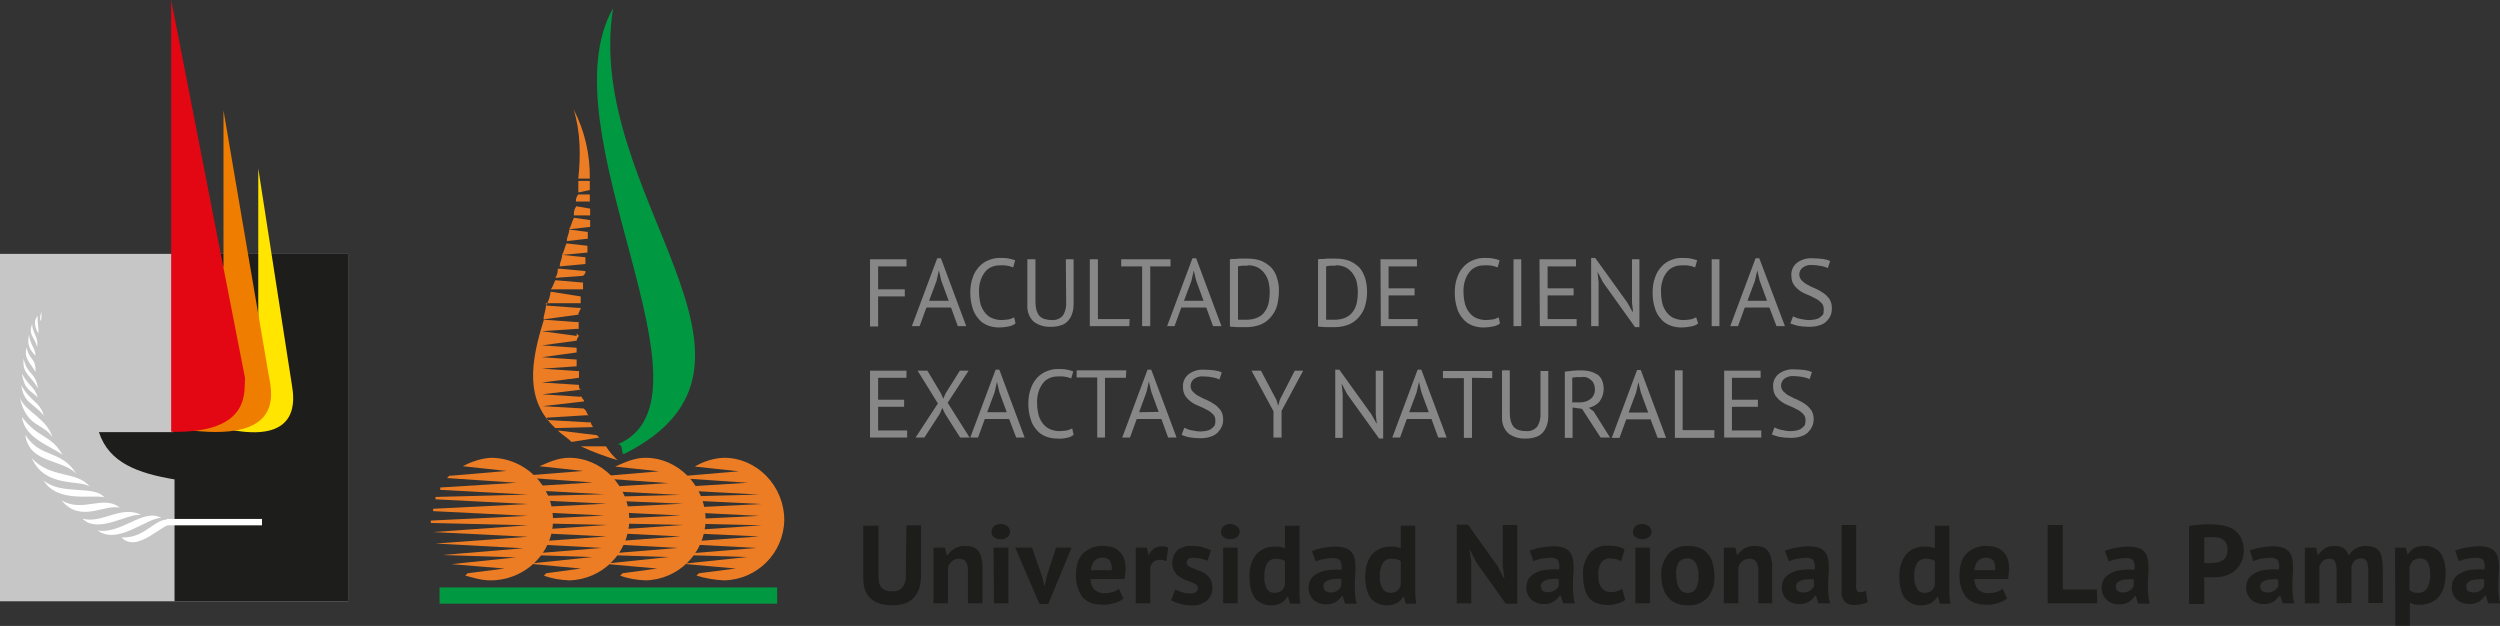<?xml version="1.0" encoding="utf-8"?>
<!-- Generator: Adobe Illustrator 27.1.1, SVG Export Plug-In . SVG Version: 6.00 Build 0)  -->
<svg version="1.1" id="Capa_1" xmlns="http://www.w3.org/2000/svg" xmlns:xlink="http://www.w3.org/1999/xlink" x="0px" y="0px"
	 viewBox="0 0 740.5 185.4" style="enable-background:new 0 0 740.5 185.4;" xml:space="preserve">
<rect x="0" y="0" width="740.5" height="185.4" fill="#333333" stroke="none"/>
<style type="text/css">
	.st0{fill:#C6C6C6;}
	.st1{fill:#1D1D1B;}
	.st2{fill:#FFE500;}
	.st3{fill:#FFFFFF;}
	.st4{fill:#EF7D00;}
	.st5{fill:#E30613;}
	.st6{fill-rule:evenodd;clip-rule:evenodd;fill:#ED7D24;}
	.st7{fill-rule:evenodd;clip-rule:evenodd;fill:#009942;}
	.st8{fill:#009942;}
	.st9{fill:#878787;}
</style>
<rect y="75.2" class="st0" width="103.1" height="102.9"/>
<path class="st1" d="M51.3,75.2h51.8v102.9H51.7v-36.1c-10.7-1.8-19.4-4.8-22.4-14h22L51.3,75.2z"/>
<path class="st2" d="M76.5,49.9v52.9h-7.1v24.7c19.6,3.3,17.7-9.5,17.1-13.2L76.5,49.9z"/>
<polygon class="st3" points="49.4,153.7 49.6,155.6 77.6,155.6 77.6,153.7 "/>
<path class="st4" d="M66.2,32.7v46.2h-9.5v48.6c28.4,3.3,23.6-12.2,22.8-16.9L66.2,32.7z"/>
<path class="st5" d="M50.7,0v127.9c24.3,0.5,21.4-12.6,21.9-15.8L50.7,0z"/>
<path class="st3" d="M36,159.2c4.9,5,12.7-5,15.4-3.9c0.2,0.1-0.1-0.9,0.1-1C46.2,152.1,43.9,159.5,36,159.2z"/>
<path class="st3" d="M28.9,157.1c6,4.5,14.6-3.8,18.9-3.7C42.4,150.4,35.8,158.4,28.9,157.1z"/>
<path class="st3" d="M24.4,153.6c4.6,4.7,13.3-1.6,17.4-1.1C35.9,149.5,30.1,155.3,24.4,153.6z"/>
<path class="st3" d="M18.2,148.2c5.7,6.9,12.7,1,17.3,2.2C30.7,146.4,24.6,152,18.2,148.2z"/>
<path class="st3" d="M12.9,142.3c4.1,6.8,14.6,4.1,18,5C27.8,143.6,18.2,146.8,12.9,142.3z"/>
<path class="st3" d="M9.4,135.7c4.1,9.1,14.6,6.2,17.2,8.5C23,139.4,15.1,141.9,9.4,135.7z"/>
<path class="st3" d="M7.5,128.8c1.1,8.5,10.8,7.1,15.1,11.5C18,133,12,135.9,7.5,128.8z"/>
<path class="st3" d="M6.5,123.5c0.8,6.3,8.3,8.5,12,11.2C15,128.6,11.4,130,6.5,123.5z"/>
<path class="st3" d="M5.9,117.9c2,8.6,6.7,7.4,9.6,11.5C13.7,123.8,7.7,122.1,5.9,117.9z"/>
<path class="st3" d="M6.3,114.1c0.8,5.4,3.3,5,6.7,9C11.7,118.8,9.1,119.1,6.3,114.1z"/>
<path class="st3" d="M6.5,110.7c0.8,5,2.6,4.8,4.7,7.1C10.1,114.3,8.9,114.9,6.5,110.7z"/>
<path class="st3" d="M7,106.2c-0.5,4.5,2,4.8,4.2,8.8C10.7,110.3,8,111.1,7,106.2z"/>
<path class="st3" d="M7.9,102.9c-1,3.3,1.2,4.6,2.6,7.3C10.7,105.9,8.7,106.9,7.9,102.9z"/>
<path class="st3" d="M8.6,99.2c-0.8,3.2,0.6,4.7,1.9,6.2C10.5,103,8.9,102.2,8.6,99.2z"/>
<path class="st3" d="M9.5,96c-1.2,3.3,0.8,3.9,1.5,6.7C11.5,100,9.6,98.6,9.5,96z"/>
<path class="st3" d="M12.3,92.4c-0.4,0.8-0.5,1.8-0.3,2.7C12.5,94.3,12.2,93.2,12.3,92.4z"/>
<path class="st3" d="M11.2,93.6c-1.6,1.6-0.6,3.6,0.1,5.2C11.7,97.1,10.9,96,11.2,93.6z"/>
<path class="st1" d="M268.5,155.6h4.3v15c0,1.3-0.2,2.6-0.6,3.9c-0.4,1-0.9,1.9-1.7,2.7c-0.7,0.7-1.6,1.3-2.6,1.6
	c-1.1,0.3-2.2,0.5-3.4,0.5c-5.9,0-8.8-2.7-8.8-8v-15.6h4.5v14.6c0,0.8,0.1,1.5,0.2,2.3c0.1,0.6,0.4,1.1,0.8,1.5
	c0.4,0.4,0.8,0.7,1.3,0.8c0.6,0.2,1.2,0.3,1.9,0.2c1.1,0.1,2.2-0.3,3-1.2c0.7-1.1,1-2.4,0.9-3.7L268.5,155.6L268.5,155.6z
	 M286.7,178.7v-9.4c0.1-1-0.1-2-0.6-2.9c-0.5-0.6-1.2-1-2-0.9c-0.8,0-1.5,0.2-2.1,0.7c-0.6,0.5-1,1.1-1.2,1.8v10.7h-4.3v-16.5h3.4
	l0.5,2.2h0.3c0.5-0.7,1.2-1.4,2-1.9c1-0.6,2.1-0.8,3.2-0.8c0.7,0,1.5,0.1,2.2,0.3c0.6,0.2,1.2,0.6,1.6,1.1c0.5,0.6,0.8,1.3,1,2.1
	c0.2,1.1,0.4,2.1,0.3,3.2v10.3H286.7z M294.3,162.2h4.4v16.5h-4.3L294.3,162.2L294.3,162.2z M293.7,157.5c0-0.6,0.2-1.2,0.7-1.6
	c0.5-0.5,1.3-0.7,2-0.7c0.7,0,1.4,0.2,2,0.7c0.5,0.4,0.8,1,0.8,1.6c0,0.6-0.3,1.2-0.8,1.6c-0.6,0.4-1.3,0.7-2,0.6
	c-0.7,0.1-1.4-0.2-2-0.6C293.9,158.7,293.6,158.1,293.7,157.5z M308.7,170.9l0.6,2.5h0.2l0.5-2.6l2.8-8.6h4.6l-6.9,16.7h-2.6
	l-7.2-16.7h5L308.7,170.9L308.7,170.9z M332.8,177.3c-0.8,0.6-1.7,1.1-2.7,1.3c-1.2,0.4-2.4,0.6-3.6,0.5c-2.7,0-4.6-0.8-5.9-2.3
	c-1.3-1.9-2-4.1-1.9-6.4c0-2.9,0.7-5.1,2.1-6.5c1.6-1.5,3.7-2.3,5.9-2.2c0.8,0,1.7,0.1,2.5,0.3c0.8,0.2,1.5,0.6,2.1,1.1
	c0.7,0.6,1.2,1.3,1.5,2c0.4,1,0.6,2.1,0.6,3.2c0,0.5,0,1-0.1,1.5c-0.1,0.5-0.1,1.1-0.2,1.7H323c0,1.1,0.4,2.3,1.1,3.1
	c0.9,0.8,2,1.2,3.2,1.1c1.5,0,2.9-0.4,4.1-1.3L332.8,177.3L332.8,177.3z M326.6,165.2c-0.9-0.1-1.9,0.3-2.5,1
	c-0.6,0.8-0.9,1.7-1,2.7h6.2c0.1-1-0.1-1.9-0.5-2.8C328.2,165.4,327.4,165.1,326.6,165.2L326.6,165.2z M345.5,166.2
	c-0.6-0.2-1.2-0.4-1.9-0.4c-0.7,0-1.4,0.2-1.9,0.6c-0.5,0.4-0.8,1-1,1.6v10.7h-4.3v-16.5h3.3l0.5,2.2h0.1c0.3-0.8,0.9-1.4,1.5-1.9
	c0.7-0.4,1.4-0.7,2.2-0.7c0.7,0,1.4,0.1,2,0.4L345.5,166.2L345.5,166.2z M354.8,174.2c0-0.4-0.2-0.8-0.6-1.1
	c-0.4-0.3-0.9-0.5-1.4-0.7c-0.6-0.2-1.2-0.4-1.8-0.7c-0.7-0.2-1.3-0.6-1.8-1c-0.6-0.4-1-0.9-1.4-1.5c-1-2-0.7-4.5,0.9-6.2
	c1.2-0.9,2.7-1.4,4.2-1.3c1.1,0,2.3,0.1,3.4,0.4c0.8,0.2,1.6,0.5,2.4,0.9l-1,3.1c-0.5-0.2-1.1-0.4-1.9-0.6c-0.8-0.2-1.6-0.3-2.4-0.3
	c-1.3,0-1.9,0.5-1.9,1.5c0,0.4,0.2,0.8,0.6,1c0.4,0.3,0.9,0.5,1.4,0.7l1.8,0.7c0.6,0.2,1.3,0.5,1.8,0.9c0.6,0.4,1,0.9,1.4,1.5
	c0.4,0.7,0.6,1.6,0.6,2.4c0.1,1.5-0.5,3-1.6,4c-1.4,1.1-3.1,1.6-4.8,1.4c-1.1,0-2.2-0.1-3.3-0.5c-0.9-0.2-1.7-0.6-2.5-1l1.2-3.2
	c0.6,0.3,1.3,0.6,2,0.8c0.8,0.3,1.7,0.4,2.6,0.4c0.5,0,1.1-0.1,1.5-0.4C354.6,175.2,354.8,174.7,354.8,174.2L354.8,174.2z
	 M362.3,162.2h4.3v16.5h-4.3V162.2L362.3,162.2z M361.7,157.5c0-0.6,0.2-1.2,0.7-1.6c0.5-0.5,1.3-0.7,2-0.7c0.7,0,1.4,0.2,2,0.7
	c0.5,0.4,0.8,1,0.8,1.6c0,0.6-0.3,1.2-0.8,1.6c-0.6,0.4-1.3,0.7-2,0.6c-0.7,0.1-1.4-0.2-2-0.6C361.9,158.7,361.6,158.1,361.7,157.5z
	 M384.9,172.9c0,0.9,0,1.9,0,2.8c0,1,0.1,2.1,0.3,3.1h-3.1l-0.6-2.1h-0.1c-0.5,0.8-1.1,1.4-1.9,1.9c-0.9,0.5-1.9,0.7-2.9,0.7
	c-1.8,0.1-3.6-0.7-4.8-2c-1.1-1.4-1.7-3.5-1.7-6.4c-0.1-2.4,0.5-4.7,1.9-6.6c1.4-1.6,3.5-2.5,5.6-2.4c0.6,0,1.1,0,1.7,0.1
	c0.5,0.1,0.9,0.2,1.3,0.4v-6.7h4.3L384.9,172.9L384.9,172.9z M377.6,175.6c0.7,0,1.4-0.2,2-0.6c0.5-0.5,0.9-1.1,1-1.8v-7
	c-0.3-0.2-0.6-0.4-1-0.5c-0.5-0.1-1-0.2-1.5-0.2c-1.1-0.1-2.1,0.4-2.7,1.2c-0.7,1.3-1,2.7-0.9,4.2c-0.1,1.2,0.2,2.4,0.7,3.4
	C375.7,175.2,376.6,175.7,377.6,175.6L377.6,175.6z M388.6,163.2c1-0.4,2.1-0.7,3.1-0.9c1.3-0.2,2.5-0.4,3.8-0.4
	c1,0,1.9,0.1,2.9,0.4c1.4,0.4,2.5,1.6,2.8,3c0.2,0.8,0.3,1.6,0.3,2.4c0,1,0,1.9-0.1,2.9c-0.1,1-0.1,1.9-0.1,2.9c0,0.9,0,1.9,0.1,2.8
	c0.1,0.9,0.2,1.7,0.5,2.5h-3.5l-0.7-2.3h-0.2c-0.5,0.7-1.1,1.3-1.8,1.8c-0.9,0.5-2,0.8-3,0.7c-0.7,0-1.4-0.1-2.1-0.4
	c-1.2-0.4-2.1-1.3-2.6-2.5c-0.3-0.6-0.4-1.3-0.4-2c0-0.9,0.2-1.8,0.7-2.6c0.5-0.7,1.2-1.3,2-1.7c0.9-0.5,2-0.8,3-0.9
	c1.3-0.2,2.7-0.2,4-0.1c0.2-0.9,0.1-1.8-0.3-2.7c-0.3-0.5-1.1-0.8-2.2-0.8c-0.9,0-1.8,0.1-2.7,0.3c-0.8,0.1-1.6,0.4-2.4,0.7
	L388.6,163.2L388.6,163.2z M394.1,175.5c0.7,0,1.5-0.2,2.1-0.6c0.5-0.3,0.8-0.8,1.1-1.3v-2.1c-0.7-0.1-1.3-0.1-2,0
	c-0.6,0-1.1,0.1-1.7,0.3c-0.4,0.1-0.8,0.4-1.2,0.7c-0.3,0.3-0.4,0.7-0.4,1.1c0,0.5,0.2,1.1,0.5,1.4
	C393,175.3,393.5,175.5,394.1,175.5L394.1,175.5z M419.2,172.9c0,0.9,0,1.9,0,2.8c0,1,0.1,2.1,0.3,3.1h-3.1l-0.6-2.1h-0.1
	c-0.5,0.8-1.1,1.4-1.9,1.9c-0.9,0.5-1.9,0.7-2.9,0.7c-1.8,0.1-3.6-0.7-4.8-2c-1.1-1.4-1.7-3.5-1.7-6.4c-0.1-2.4,0.5-4.7,1.9-6.6
	c1.4-1.6,3.5-2.5,5.6-2.4c0.6,0,1.1,0,1.7,0.1c0.5,0.1,0.9,0.2,1.3,0.4v-6.7h4.3L419.2,172.9L419.2,172.9z M411.9,175.6
	c0.7,0,1.4-0.2,2-0.6c0.5-0.5,0.9-1.1,1-1.8v-7c-0.3-0.2-0.6-0.4-1-0.5c-0.5-0.1-1-0.2-1.5-0.2c-1.1-0.1-2.1,0.3-2.8,1.2
	c-0.7,1.3-1,2.7-0.9,4.2c-0.1,1.2,0.2,2.4,0.8,3.4C410,175.1,410.9,175.6,411.9,175.6L411.9,175.6z M437.3,166.6l-1.8-3.6h-0.2
	l0.5,3.6v12.1h-4.3v-23.3h3.3l8.8,12.3l1.8,3.5h0.2l-0.5-3.5v-12.2h4.3v23.3H446L437.3,166.6z M453.1,163.1c1-0.4,2.1-0.7,3.2-0.9
	c1.3-0.2,2.5-0.4,3.8-0.4c1,0,1.9,0.1,2.9,0.4c1.4,0.4,2.5,1.6,2.8,3c0.2,0.8,0.3,1.6,0.3,2.4c0,1,0,1.9-0.1,2.9s-0.1,1.9-0.1,2.9
	c0,1,0,1.9,0.1,2.8c0.1,0.9,0.2,1.7,0.5,2.5h-3.5l-0.7-2.3H462c-0.5,0.7-1.1,1.3-1.8,1.8c-0.9,0.5-2,0.8-3,0.7
	c-0.7,0-1.4-0.1-2.1-0.4c-1.2-0.4-2.1-1.3-2.6-2.5c-0.3-0.6-0.4-1.3-0.4-2c0-0.9,0.2-1.8,0.7-2.6c0.5-0.7,1.2-1.3,2-1.7
	c0.9-0.5,2-0.8,3-0.9c1.3-0.2,2.7-0.2,4-0.1c0.2-0.9,0.1-1.8-0.3-2.7c-0.3-0.5-1.1-0.8-2.2-0.8c-0.9,0-1.8,0.1-2.7,0.3
	c-0.8,0.1-1.6,0.4-2.4,0.7L453.1,163.1L453.1,163.1z M458.5,175.4c0.7,0,1.5-0.2,2.1-0.6c0.5-0.3,0.8-0.8,1.1-1.2v-2.1
	c-0.7-0.1-1.3-0.1-2,0c-0.6,0-1.1,0.1-1.7,0.3c-0.4,0.1-0.8,0.4-1.2,0.7c-0.3,0.3-0.4,0.7-0.4,1.1c0,0.5,0.2,1.1,0.5,1.4
	C457.4,175.3,458,175.5,458.5,175.4L458.5,175.4z M481.4,177.7c-0.7,0.5-1.5,0.9-2.4,1.1c-0.9,0.3-1.9,0.4-2.9,0.4
	c-1.2,0-2.3-0.2-3.4-0.6c-0.9-0.4-1.7-1-2.2-1.8c-0.6-0.8-1-1.8-1.2-2.8c-0.3-1.2-0.4-2.4-0.4-3.6c-0.2-2.3,0.5-4.6,1.9-6.5
	c1.4-1.6,3.4-2.4,5.5-2.3c1,0,2,0.1,2.9,0.3c0.7,0.2,1.4,0.4,2,0.8l-1,3.5c-0.5-0.2-1-0.4-1.5-0.6c-0.6-0.1-1.1-0.2-1.7-0.2
	c-1-0.1-2.1,0.4-2.7,1.2c-0.7,1.1-1,2.4-0.9,3.8c0,0.7,0.1,1.3,0.2,2c0.1,0.6,0.4,1.1,0.7,1.6c0.3,0.4,0.7,0.8,1.2,1
	c0.5,0.3,1.1,0.4,1.7,0.4c0.6,0,1.3-0.1,1.9-0.3c0.5-0.2,0.9-0.4,1.4-0.7L481.4,177.7L481.4,177.7z M484.4,162.2h4.3v16.5h-4.3
	V162.2L484.4,162.2z M483.7,157.5c0-0.6,0.2-1.2,0.7-1.6c0.5-0.5,1.3-0.7,2-0.7c0.7,0,1.4,0.2,2,0.7c0.5,0.4,0.8,1,0.8,1.6
	c0,0.6-0.3,1.2-0.8,1.6c-0.6,0.4-1.3,0.7-2,0.6c-0.7,0.1-1.4-0.2-2-0.6C483.9,158.7,483.6,158.1,483.7,157.5z M492.1,170.5
	c-0.2-2.3,0.6-4.6,2.1-6.5c1.5-1.6,3.6-2.4,5.8-2.3c1.2,0,2.4,0.2,3.5,0.6c0.9,0.4,1.8,1,2.4,1.8c0.7,0.8,1.2,1.8,1.4,2.8
	c0.3,1.2,0.5,2.4,0.5,3.6c0.2,2.3-0.5,4.6-2,6.5c-1.5,1.6-3.6,2.4-5.8,2.3c-1.2,0-2.4-0.2-3.5-0.6c-0.9-0.4-1.8-1-2.4-1.8
	c-0.7-0.8-1.2-1.7-1.5-2.8C492.2,172.9,492.1,171.7,492.1,170.5L492.1,170.5z M496.5,170.5c0,0.7,0.1,1.3,0.2,2
	c0.1,0.6,0.3,1.1,0.6,1.6c0.2,0.4,0.6,0.8,1,1.1c0.5,0.3,1,0.4,1.5,0.4c1,0.1,2-0.4,2.5-1.2c0.6-1.2,0.9-2.5,0.8-3.9
	c0.1-1.3-0.2-2.5-0.8-3.7c-0.5-0.9-1.5-1.5-2.6-1.4c-1,0-1.9,0.4-2.5,1.2C496.6,167.7,496.3,169.1,496.5,170.5L496.5,170.5z
	 M520.8,178.7v-9.4c0.1-1-0.1-2-0.6-2.9c-0.5-0.6-1.2-1-2-0.9c-0.8,0-1.5,0.2-2.1,0.7c-0.6,0.5-1,1.1-1.2,1.8v10.7h-4.3v-16.5h3.4
	l0.5,2.2h0.1c0.5-0.7,1.2-1.4,2-1.9c1-0.6,2.1-0.8,3.2-0.8c0.7,0,1.5,0.1,2.2,0.3c0.6,0.2,1.2,0.6,1.6,1.1c0.5,0.6,0.8,1.3,1,2.1
	c0.2,1.1,0.4,2.1,0.3,3.2v10.3H520.8z M528.7,163.1c1-0.4,2.1-0.7,3.2-0.9c1.3-0.2,2.5-0.4,3.8-0.4c1,0,1.9,0.1,2.9,0.4
	c1.4,0.4,2.5,1.6,2.8,3c0.2,0.8,0.3,1.6,0.3,2.4c0,1,0,1.9-0.1,2.9c-0.1,1-0.1,1.9-0.1,2.9c0,0.9,0,1.9,0.1,2.8
	c0.1,0.9,0.2,1.7,0.5,2.5h-3.5l-0.7-2.3h-0.2c-0.5,0.7-1.1,1.3-1.8,1.8c-0.9,0.5-2,0.8-3,0.7c-0.7,0-1.4-0.1-2.1-0.4
	c-1.2-0.4-2.1-1.3-2.6-2.5c-0.3-0.6-0.4-1.3-0.4-2c0-0.9,0.2-1.8,0.7-2.6c0.5-0.7,1.2-1.3,2-1.7c0.9-0.5,2-0.8,3-0.9
	c1.3-0.2,2.7-0.2,4-0.1c0.2-0.9,0.1-1.8-0.3-2.7c-0.3-0.5-1.1-0.8-2.2-0.8c-0.9,0-1.8,0.1-2.7,0.3c-0.8,0.1-1.6,0.4-2.4,0.7
	L528.7,163.1L528.7,163.1z M534.1,175.5c0.7,0,1.5-0.2,2.1-0.6c0.5-0.3,0.8-0.8,1.1-1.2v-2.1c-0.7-0.1-1.3-0.1-2,0
	c-0.6,0-1.1,0.1-1.7,0.3c-0.4,0.1-0.8,0.4-1.2,0.7c-0.3,0.3-0.4,0.7-0.4,1.1c0,0.5,0.2,1.1,0.5,1.4
	C533,175.3,533.6,175.5,534.1,175.5L534.1,175.5z M549.7,173.2c0,0.6,0.1,1.2,0.3,1.7c0.2,0.4,0.6,0.6,1,0.5c0.3,0,0.5,0,0.8-0.1
	c0.3-0.1,0.6-0.2,0.9-0.3l0.5,3.4c-0.5,0.2-1.1,0.4-1.6,0.5c-0.7,0.2-1.5,0.3-2.2,0.3c-1,0.1-2.1-0.2-2.9-0.9
	c-0.7-0.8-1.1-1.8-1-2.9v-19.9h4.3V173.2L549.7,173.2z M577.4,172.9c0,0.9,0,1.9,0,2.8c0,1,0.1,2.1,0.3,3.1h-3.1l-0.6-2.1h-0.1
	c-0.5,0.8-1.1,1.4-1.9,1.9c-0.9,0.5-1.9,0.7-2.9,0.7c-1.8,0.1-3.6-0.7-4.8-2c-1.1-1.4-1.7-3.5-1.7-6.4c-0.1-2.4,0.5-4.7,1.9-6.6
	c1.4-1.6,3.5-2.5,5.6-2.4c0.6,0,1.1,0,1.7,0.1c0.5,0.1,0.9,0.2,1.3,0.4v-6.7h4.3L577.4,172.9L577.4,172.9z M570.1,175.6
	c0.7,0,1.4-0.2,2-0.6c0.5-0.5,0.9-1.1,1-1.8v-7c-0.3-0.2-0.6-0.4-1-0.5c-0.5-0.1-1-0.2-1.5-0.2c-1.1-0.1-2.1,0.4-2.7,1.2
	c-0.7,1.3-1,2.7-0.9,4.2c-0.1,1.2,0.2,2.4,0.8,3.4C568.2,175.2,569.2,175.7,570.1,175.6L570.1,175.6z M594.5,177.3
	c-0.8,0.6-1.7,1.1-2.7,1.3c-1.2,0.4-2.4,0.6-3.6,0.5c-2.7,0-4.6-0.8-5.9-2.3c-1.3-1.9-2-4.1-1.9-6.4c0-2.9,0.7-5.1,2.1-6.5
	c1.6-1.5,3.7-2.3,5.9-2.2c0.8,0,1.7,0.1,2.5,0.3c0.8,0.2,1.5,0.6,2.1,1.1c0.7,0.6,1.2,1.3,1.5,2c0.4,1,0.6,2.1,0.6,3.2
	c0,0.5,0,1-0.1,1.5c-0.1,0.5-0.1,1.1-0.2,1.7h-10c0,1.1,0.4,2.3,1.1,3.1c0.9,0.8,2,1.2,3.2,1.1c1.5,0,2.9-0.4,4.1-1.3L594.5,177.3
	L594.5,177.3z M588.3,165.2c-0.9-0.1-1.9,0.3-2.5,1c-0.6,0.8-0.9,1.7-1,2.7h6.2c0.1-1-0.1-1.9-0.5-2.8
	C589.9,165.5,589.1,165.1,588.3,165.2L588.3,165.2z M621.2,178.7h-14.7v-23.2h4.5v19.1h10.1L621.2,178.7L621.2,178.7z M623.4,163.2
	c1-0.4,2.1-0.7,3.2-0.9c1.3-0.2,2.5-0.4,3.8-0.4c1,0,1.9,0.1,2.9,0.4c1.4,0.4,2.5,1.6,2.8,3c0.2,0.8,0.3,1.6,0.3,2.4
	c0,1,0,2-0.1,2.9s-0.1,1.9-0.1,2.9c0,0.9,0,1.9,0.1,2.8c0.1,0.9,0.2,1.7,0.5,2.5h-3.5l-0.7-2.3h-0.2c-0.5,0.7-1.1,1.3-1.8,1.8
	c-0.9,0.5-2,0.8-3,0.7c-0.7,0-1.4-0.1-2.1-0.4c-1.2-0.4-2.1-1.3-2.6-2.5c-0.3-0.6-0.4-1.3-0.4-2c0-0.9,0.2-1.8,0.7-2.6
	c0.5-0.7,1.2-1.3,2-1.7c0.9-0.5,2-0.8,3-0.9c1.3-0.2,2.7-0.2,4-0.1c0.2-0.9,0.1-1.8-0.3-2.7c-0.3-0.5-1.1-0.8-2.2-0.8
	c-0.9,0-1.8,0.1-2.7,0.3c-0.8,0.1-1.6,0.4-2.4,0.7L623.4,163.2L623.4,163.2z M628.8,175.5c0.7,0,1.4-0.2,2.1-0.6
	c0.5-0.3,0.8-0.8,1.1-1.2v-2.1c-0.7-0.1-1.3-0.1-2,0c-0.6,0-1.1,0.1-1.7,0.3c-0.4,0.1-0.8,0.4-1.2,0.7c-0.3,0.3-0.4,0.7-0.4,1.1
	c0,0.5,0.2,1.1,0.6,1.4C627.7,175.3,628.2,175.5,628.8,175.5L628.8,175.5z M648.4,155.8c0.9-0.2,1.9-0.3,3.1-0.4s2.2-0.1,3.3-0.1
	c1.2,0,2.3,0.1,3.5,0.3c1.1,0.2,2.2,0.6,3.1,1.1c0.9,0.6,1.7,1.4,2.3,2.4c0.6,1.2,0.9,2.6,0.9,3.9c0,1.3-0.2,2.5-0.8,3.7
	c-0.5,1-1.2,1.8-2,2.5c-0.9,0.6-1.8,1.1-2.9,1.4c-1.1,0.3-2.2,0.4-3.3,0.4H655h-0.8h-0.8l-0.5-0.1v8h-4.5L648.4,155.8L648.4,155.8z
	 M655.2,159.1c-0.4,0-0.9,0-1.3,0c-0.3,0-0.7,0.1-1,0.1v7.5l0.4,0.1l0.6,0h0.6h0.4c0.6,0,1.2-0.1,1.8-0.2c0.6-0.1,1.1-0.3,1.6-0.6
	c0.5-0.3,0.9-0.7,1.1-1.2c0.3-0.7,0.4-1.4,0.4-2.1c0-0.6-0.1-1.2-0.4-1.8c-0.2-0.5-0.6-0.8-1-1.1c-0.4-0.3-0.9-0.5-1.5-0.6
	C656.3,159.1,655.7,159.1,655.2,159.1L655.2,159.1z M666.2,163.1c1-0.4,2.1-0.7,3.2-0.9c1.3-0.2,2.5-0.4,3.8-0.4
	c1,0,1.9,0.1,2.9,0.4c1.4,0.4,2.5,1.6,2.8,3c0.2,0.8,0.3,1.6,0.3,2.4c0,1,0,2-0.1,2.9s-0.1,1.9-0.1,2.9c0,0.9,0,1.9,0.1,2.8
	c0.1,0.9,0.2,1.7,0.5,2.5h-3.5l-0.7-2.3h-0.2c-0.5,0.7-1.1,1.3-1.8,1.8c-0.9,0.5-2,0.8-3,0.7c-0.7,0-1.4-0.1-2.1-0.4
	c-1.2-0.4-2.1-1.3-2.6-2.5c-0.3-0.6-0.4-1.3-0.4-2c0-0.9,0.2-1.8,0.7-2.6c0.5-0.7,1.2-1.3,2-1.7c1-0.5,2-0.8,3-0.9
	c1.3-0.2,2.7-0.2,4-0.1c0.2-0.9,0.1-1.8-0.3-2.7c-0.3-0.5-1.1-0.8-2.2-0.8c-0.9,0-1.8,0.1-2.7,0.3c-0.8,0.1-1.6,0.4-2.4,0.7l-1-3.2
	L666.2,163.1z M671.7,175.5c0.7,0,1.4-0.2,2-0.6c0.5-0.3,0.8-0.8,1.1-1.2v-2.1c-0.7-0.1-1.3-0.1-2,0c-0.6,0-1.1,0.1-1.7,0.3
	c-0.4,0.1-0.8,0.4-1.2,0.7c-0.3,0.3-0.4,0.7-0.4,1.1c0,0.5,0.2,1.1,0.5,1.4C670.5,175.3,671.1,175.5,671.7,175.5L671.7,175.5z
	 M692.1,178.7v-9c0.1-1.1-0.1-2.2-0.4-3.2c-0.3-0.7-1-1.1-1.8-1c-0.7,0-1.3,0.2-1.8,0.6c-0.5,0.4-0.8,1-1.1,1.6v11h-4.3v-16.5h3.3
	l0.5,2.2h0.1c0.5-0.7,1.2-1.4,1.9-1.9c0.9-0.6,1.9-0.8,3-0.8c0.9,0,1.8,0.2,2.6,0.6c0.7,0.5,1.3,1.3,1.6,2.2c0.5-0.8,1.2-1.5,2-2
	c0.9-0.5,1.9-0.8,2.9-0.8c0.8,0,1.6,0.1,2.4,0.3c0.6,0.2,1.2,0.6,1.6,1.1c0.5,0.6,0.8,1.4,0.9,2.2c0.2,1.1,0.3,2.3,0.3,3.4v9.9h-4.3
	v-9.3c0-1-0.1-2-0.4-2.9c-0.3-0.7-1.1-1.1-1.8-1c-0.7,0-1.3,0.2-1.8,0.6c-0.5,0.5-0.8,1.1-1,1.7v10.9L692.1,178.7z M709.4,162.2h3.2
	l0.5,2h0.1c0.5-0.8,1.2-1.4,2-1.9c0.9-0.4,1.9-0.6,2.9-0.6c1.8-0.1,3.5,0.6,4.7,2c1,1.3,1.6,3.4,1.6,6.3c0,1.3-0.2,2.6-0.5,3.8
	c-0.3,1.1-0.8,2-1.5,2.9c-0.6,0.8-1.5,1.4-2.4,1.8c-1.6,0.6-3.3,0.8-4.9,0.5c-0.5-0.1-0.9-0.3-1.3-0.5v6.8h-4.3L709.4,162.2
	L709.4,162.2z M716.8,165.4c-0.7,0-1.4,0.2-2,0.6c-0.5,0.5-0.9,1.2-1.1,1.9v6.9c0.3,0.2,0.6,0.4,1,0.6c0.5,0.2,1,0.2,1.4,0.2
	c1.1,0.1,2.1-0.4,2.8-1.3c0.7-1.3,1-2.8,0.9-4.3c0.1-1.2-0.2-2.3-0.7-3.4C718.6,165.8,717.7,165.3,716.8,165.4L716.8,165.4z
	 M727.2,163.1c1-0.4,2.1-0.7,3.2-0.9c1.3-0.2,2.5-0.4,3.8-0.4c1,0,1.9,0.1,2.9,0.4c1.4,0.4,2.5,1.6,2.8,3c0.2,0.8,0.3,1.6,0.3,2.4
	c0,1,0,2-0.1,2.9s-0.1,2-0.1,2.9s0,1.9,0.1,2.8c0.1,0.9,0.2,1.7,0.5,2.5H737l-0.7-2.3h-0.2c-0.5,0.7-1.1,1.3-1.8,1.8
	c-0.9,0.5-2,0.8-3,0.7c-0.7,0-1.4-0.1-2.1-0.4c-1.2-0.4-2.1-1.3-2.6-2.5c-0.3-0.6-0.4-1.3-0.4-2c0-0.9,0.2-1.8,0.7-2.6
	c0.5-0.7,1.2-1.3,2-1.7c0.9-0.5,2-0.8,3-0.9c1.3-0.2,2.7-0.2,4-0.1c0.2-0.9,0.1-1.8-0.3-2.7c-0.3-0.5-1.1-0.8-2.2-0.8
	c-0.9,0-1.8,0.1-2.7,0.3c-0.8,0.1-1.6,0.4-2.4,0.7L727.2,163.1L727.2,163.1z M732.7,175.5c0.7,0,1.4-0.2,2-0.6
	c0.5-0.3,0.8-0.8,1.1-1.2v-2.1c-0.7-0.1-1.3-0.1-2,0c-0.6,0-1.1,0.1-1.7,0.3c-0.4,0.1-0.8,0.4-1.2,0.7c-0.3,0.3-0.4,0.7-0.4,1.1
	c0,0.5,0.2,1.1,0.5,1.4C731.6,175.3,732.1,175.5,732.7,175.5z"/>
<path class="st6" d="M214.5,135.6c9.6,0,17.8,8.2,17.8,18.5c-0.2,9.8-8.1,17.6-17.8,17.8c-2.8-0.1-5.5-0.6-8.2-1.4l0.7-0.7l11-1.4
	l-15.8-1.4l19.2-2l-21.9-0.7l24.7-2l-26.7-1.4l27.4-2l-28.1-1.3l28.8-2l-29.5-0.7v-0.7l28.8-1.4l-28.1-1.4v-0.7l28.8-1.4l-28.1-1.4
	v-0.7l27.4-0.7l-26-1.4v-0.7l22.6-1.4l-20.5-1.4c0.4,0,0.7-0.3,0.7-0.6c0,0,0,0,0,0h0.7l16.4-1.4l-13-1.4
	C208.3,136.7,211.3,135.7,214.5,135.6z"/>
<path class="st6" d="M191.2,135.6c9.6,0,17.8,8.2,17.8,18.5c-0.2,9.8-8.1,17.6-17.8,17.8c-2.6-0.1-5.1-0.5-7.5-1.4l0.7-0.7l10.3-1.4
	l-15.8-1.4l19.2-2l-21.9-0.7l24.7-2l-26-1.4h-0.7l27.4-2l-28.1-1.4l28.8-2l-29.5-0.7v-0.7l28.8-1.4l-28.1-1.4v-0.7l28.8-1.4L174,148
	v-0.7l27.4-0.7l-26-1.4v-0.7l22.6-1.4l-19.9-1.4v-0.7h0.7l16.4-1.4l-13-1.4C185,137,187.8,135.6,191.2,135.6z"/>
<path class="st6" d="M168.6,135.6c9.6,0,17.8,8.2,17.8,18.5c-0.2,9.8-8.1,17.6-17.8,17.8c-2.6-0.1-5.1-0.5-7.5-1.4l0.7-0.7l10.3-1.4
	l-15.1-1.4h-0.7l19.2-2l-21.9-0.7l24.7-2l-26-1.4l27.4-2l-28.8-1.4l28.8-2l-28.8-0.7v-0.7l28.1-1.4l-28.1-1.4v-0.7l28.8-1.4
	l-28.1-1.4v-0.7l27.4-0.7l-26-1.4v-0.7l22.6-1.4l-19.9-1.4v-0.7h0.7l16.4-1.3l-13-1.4C162.4,137,165.2,135.6,168.6,135.6z"/>
<path class="st7" d="M183,131.6c32.2-13.7-21.9-93-1.4-129.2c-8.9,55.4,56.2,105.3,3.4,132C183.7,135,185,131.6,183,131.6z"/>
<path class="st6" d="M172,132.2h7.5c0.9,1.5,2.1,2.9,3.4,4.1C179.2,135.2,175.5,133.8,172,132.2L172,132.2z M169.3,130.9
	L169.3,130.9c-1.4-1.4-2.7-2-4.1-3.4l11.6,1.4l0.7,0.7L169.3,130.9L169.3,130.9z M164.5,126.8L164.5,126.8
	c-8.9-8.2-7.5-19.1-3.4-32.1l9.6,0.7h0.7v2h-0.6l-10.3,0.7l10.3,1.4v-0.7l0.7,0.7c-0.4,0.4-0.6,0.9-0.7,1.4l-10.3,1.4l10.3,0.7v1.4
	l-10.3,1.4l10.3,0.7v2l-10.3,0.7l10.3,0.7h0.7v2l-11,1.4l11,0.7c0,0.7,0,1.4,0.7,1.4l-11.6,1.4l11,0.7h0.7c0,0.7,0.7,0.7,0.7,1.4
	l-12.3,1.4l12.2,0.7l0.7,0.7v-0.7c-0.1,0.8,0.2,1.5,0.7,2h-0.7l-11.6,0.7v0.7l12.3,0.7h0.7c0.1,0.5,0.3,1,0.7,1.4L164.5,126.8
	L164.5,126.8z M161,94.6l10.3-1.4c0-0.7,0.7-1.4,0.7-2h-0.7l-9.6-0.7C161.7,91.9,161,93.3,161,94.6L161,94.6z M161.7,90.5
	L161.7,90.5c0.8-1.2,1.2-2.6,1.4-4.1l8.9,1.4v2h-10.3V90.5L161.7,90.5z M163.1,85.7L163.1,85.7c0.7-0.7,0.7-1.4,1.4-2.7l8.2,0.7v2
	L163.1,85.7L163.1,85.7z M164.5,82.3L164.5,82.3c0.5-0.8,0.8-1.8,0.7-2.7h0.7l7.5,0.7c0,0.7,0,0.7-0.7,1.4L164.5,82.3L164.5,82.3z
	 M165.8,78.9L165.8,78.9c0-1.4,0.7-2,0.7-3.4l6.9,0.7v2L165.8,78.9L165.8,78.9z M166.5,75.5l7.5-0.7v-2l-6.2-0.7
	C167.2,73.4,167.2,74.1,166.5,75.5L166.5,75.5z M167.9,71.4L167.9,71.4c0-1.4,0.7-2,0.7-3.4l5.5,0.7v2L167.9,71.4L167.9,71.4z
	 M168.6,67.9l6.2-0.7v-2l-4.8-0.7C169.3,65.9,169.3,66.6,168.6,67.9L168.6,67.9z M170,63.8L170,63.8c-0.1-1,0.1-1.9,0.7-2.7l4.1,0.7
	v2L170,63.8z M170.6,59.7L170.6,59.7c-0.1-0.8,0.2-1.5,0.7-2.1h3.4v2.1H170.6z M171.3,57L171.3,57v-3.4h3.4v2.7L171.3,57L171.3,57z
	 M171.3,52.9h3.4c0.1-7.1-1.5-14.2-4.8-20.5C172,39.2,172,46.1,171.3,52.9L171.3,52.9z"/>
<path class="st6" d="M145.3,135.6c10.2,0,18.4,8.1,18.5,18.3c0,0.1,0,0.1,0,0.2c0,9.6-8.2,17.8-18.5,17.8c-2.7,0-4.8-0.7-7.5-1.4
	l0.7-0.7l11-1.4l-15.8-1.3l19.2-2l-21.9-0.7l24-2l-26-1.4l27.4-2l-28.1-1.4l28.1-2l-28.8-0.7v-0.7l28.8-1.4l-28.1-1.4v-0.7l28.1-1.4
	l-27.4-1.4v-0.7l27.4-0.7l-26-1.4v-0.7l22.6-1.4l-20.6-1.4l0.7-0.7h0.6l16.4-1.4l-13-1.4C139.5,136.8,142.4,135.8,145.3,135.6z"/>
<rect x="130.2" y="174" class="st8" width="100" height="4.8"/>
<path class="st9" d="M257.7,76.8h10.8v2.1h-8.4v6.8h7.9v2.1h-7.9v8.9h-2.4V76.8z M281.7,91.1h-7.3l-2,5.5h-2.3l7.5-20.1h1.1
	l7.5,20.1h-2.5L281.7,91.1L281.7,91.1z M275.2,89.1h5.8l-2.2-6l-0.7-3l0,0l-0.7,3.1L275.2,89.1L275.2,89.1z M300.8,95.8
	c-0.6,0.5-1.4,0.8-2.1,0.9c-0.9,0.2-1.8,0.3-2.8,0.3c-1.1,0-2.3-0.2-3.3-0.6c-1-0.4-2-1-2.7-1.9c-0.8-0.9-1.5-2-1.8-3.2
	c-0.5-1.5-0.7-3-0.7-4.6c0-1.6,0.2-3.2,0.8-4.7c0.4-1.2,1.1-2.3,2-3.2c0.8-0.8,1.7-1.4,2.8-1.8c1-0.4,2-0.6,3.1-0.6
	c0.9,0,1.9,0,2.8,0.2c0.6,0.1,1.2,0.3,1.8,0.5l-0.6,2.1c-1.2-0.5-2.6-0.7-3.9-0.6c-0.8,0-1.6,0.1-2.3,0.4c-0.8,0.3-1.5,0.8-2,1.4
	c-0.6,0.7-1.1,1.6-1.4,2.5c-0.4,1.2-0.6,2.5-0.5,3.8c0,1.2,0.2,2.4,0.5,3.6c0.3,0.9,0.8,1.8,1.4,2.5c0.6,0.7,1.3,1.2,2.1,1.5
	c0.8,0.3,1.7,0.5,2.6,0.5c0.7,0,1.5-0.1,2.2-0.2c0.6-0.1,1.1-0.4,1.6-0.6L300.8,95.8L300.8,95.8z M315.7,76.8h2.3V90
	c0,1-0.1,2.1-0.5,3.1c-0.3,0.8-0.7,1.5-1.3,2.1c-0.6,0.6-1.3,1-2.1,1.2c-0.9,0.3-1.8,0.4-2.7,0.4c-1.9,0.1-3.8-0.4-5.3-1.6
	c-1.3-1.3-1.9-3-1.8-4.8V76.8h2.4v12.6c0,0.9,0.1,1.7,0.3,2.5c0.2,0.6,0.5,1.2,0.9,1.7c0.4,0.4,0.9,0.7,1.5,0.9
	c0.7,0.2,1.4,0.3,2.1,0.3c1.2,0.1,2.4-0.3,3.3-1.3c0.8-1.2,1.1-2.7,1-4.1L315.7,76.8L315.7,76.8z M334.5,96.6h-11.7V76.8h2.4v17.7
	h9.4L334.5,96.6L334.5,96.6z M346.7,78.9v-2.1h-14.6v2.1h6.2v17.7h2.4V78.9L346.7,78.9z M357.2,91.1h-7.3l-2,5.5h-2.2l7.5-20.1h1.1
	l7.5,20.1h-2.5l-2-5.5H357.2z M350.7,89.1h5.8l-2.2-6l-0.7-3l0,0l-0.7,3.1L350.7,89.1L350.7,89.1z M364.3,76.8
	c0.4-0.1,0.8-0.1,1.2-0.1s0.9,0,1.4-0.1h1.4h1.3c1.4,0,2.8,0.2,4.1,0.7c1.1,0.5,2.1,1.2,2.9,2c0.8,0.9,1.4,2,1.7,3.2
	c0.4,1.3,0.6,2.6,0.5,4c0,1.3-0.2,2.6-0.5,3.9c-0.3,1.2-0.9,2.3-1.7,3.3c-0.8,1-1.8,1.8-2.9,2.3c-1.4,0.6-2.9,0.9-4.4,0.9h-1.2
	l-1.5,0l-1.4-0.1c-0.3,0-0.6,0-0.9-0.1L364.3,76.8L364.3,76.8z M369.7,78.7h-0.8H368l-0.8,0.1l-0.5,0.1v15.8c0.2,0,0.4,0,0.5,0h0.8
	h0.8h0.5c1.1,0,2.3-0.2,3.3-0.7c0.9-0.4,1.6-1,2.1-1.8c0.6-0.8,0.9-1.7,1.1-2.6c0.2-1,0.3-2,0.3-3.1c0-0.9-0.1-1.9-0.3-2.8
	c-0.2-0.9-0.6-1.8-1.1-2.5c-0.5-0.8-1.2-1.4-2-1.9c-1-0.5-2.1-0.8-3.2-0.7L369.7,78.7z M390.4,76.8c0.4-0.1,0.8-0.1,1.2-0.1
	s0.9,0,1.4-0.1h1.4h1.3c1.4,0,2.8,0.2,4.1,0.7c1.1,0.5,2.1,1.2,2.9,2c0.8,0.9,1.3,2,1.7,3.2c0.7,2.6,0.7,5.3,0,7.9
	c-0.3,1.2-0.9,2.3-1.7,3.3c-0.8,1-1.8,1.8-2.9,2.3c-1.4,0.6-2.9,0.9-4.4,0.9h-1.2l-1.5,0l-1.4-0.1c-0.3,0-0.6,0-0.9-0.1L390.4,76.8
	L390.4,76.8z M395.8,78.7h-0.8h-0.9l-0.8,0.1l-0.5,0.1v15.8c0.2,0,0.4,0,0.5,0h0.8h0.8h0.5c1.1,0,2.3-0.2,3.3-0.7
	c0.9-0.4,1.6-1.1,2.1-1.8c0.6-0.8,0.9-1.7,1.1-2.6c0.2-1,0.3-2,0.3-3.1c0-0.9-0.1-1.9-0.3-2.8c-0.2-0.9-0.6-1.8-1.1-2.5
	c-0.5-0.8-1.2-1.4-2-1.9c-1-0.5-2.1-0.8-3.2-0.7L395.8,78.7z M408.9,76.8h10.8v2.1h-8.4v6.5h7.7v2.1h-7.7v7h8.6v2.1H409L408.9,76.8
	L408.9,76.8z M444.3,95.8c-0.6,0.5-1.4,0.8-2.1,0.9c-0.9,0.2-1.8,0.3-2.8,0.3c-1.1,0-2.3-0.2-3.3-0.6c-1-0.4-2-1-2.7-1.9
	c-0.8-0.9-1.5-2-1.8-3.2c-0.5-1.5-0.7-3-0.7-4.6c0-1.6,0.2-3.2,0.8-4.7c0.4-1.2,1.1-2.3,2-3.2c0.8-0.8,1.7-1.4,2.8-1.8
	c1-0.4,2-0.6,3.1-0.6c0.9,0,1.9,0,2.8,0.2c0.6,0.1,1.2,0.3,1.8,0.5l-0.6,2.1c-1.2-0.5-2.6-0.7-3.9-0.6c-0.8,0-1.6,0.1-2.3,0.4
	c-0.8,0.3-1.5,0.8-2,1.4c-0.6,0.7-1.1,1.6-1.4,2.5c-0.4,1.2-0.6,2.5-0.5,3.8c0,1.2,0.2,2.4,0.5,3.6c0.3,0.9,0.8,1.8,1.4,2.5
	c0.6,0.7,1.3,1.2,2.1,1.5c0.8,0.3,1.7,0.5,2.6,0.5c0.7,0,1.5-0.1,2.2-0.2c0.6-0.1,1.1-0.4,1.6-0.6L444.3,95.8L444.3,95.8z
	 M448.3,76.8h2.3v19.8h-2.3V76.8L448.3,76.8z M456,76.8h10.8v2.1h-8.4v6.5h7.7v2.1h-7.7v7h8.6v2.1h-10.9L456,76.8L456,76.8z
	 M474.8,83.6l-1.5-2.9h-0.1l0.3,2.9v13h-2.2V76.4h1.2l9.5,13.2l1.5,2.7h0.2l-0.3-2.7V76.8h2.2v20.1h-1.3L474.8,83.6z M503,95.8
	c-0.6,0.5-1.4,0.8-2.2,0.9c-0.9,0.2-1.8,0.3-2.8,0.3c-1.1,0-2.3-0.2-3.3-0.6c-1-0.4-2-1-2.7-1.9c-0.8-0.9-1.5-2-1.8-3.2
	c-0.5-1.5-0.7-3-0.7-4.6c0-1.6,0.2-3.2,0.8-4.7c0.4-1.2,1.1-2.3,2-3.2C493,78,494,77.4,495,77c1-0.4,2-0.6,3.1-0.6
	c0.9,0,1.9,0,2.8,0.2c0.6,0.1,1.2,0.3,1.8,0.5l-0.6,2.1c-1.2-0.5-2.6-0.7-3.9-0.6c-0.8,0-1.6,0.1-2.3,0.4c-0.8,0.3-1.5,0.8-2,1.4
	c-0.6,0.7-1.1,1.6-1.4,2.5c-0.4,1.2-0.6,2.5-0.5,3.8c0,1.2,0.2,2.4,0.5,3.6c0.3,0.9,0.8,1.8,1.4,2.5c0.6,0.7,1.3,1.2,2.1,1.5
	c0.8,0.3,1.7,0.5,2.6,0.5c0.7,0,1.5-0.1,2.2-0.2c0.6-0.1,1.1-0.4,1.6-0.6L503,95.8L503,95.8z M507,76.8h2.3v19.8H507V76.8L507,76.8z
	 M524.1,91.1h-7.3l-2,5.5h-2.3l7.5-20.1h1.1l7.6,20.1h-2.5L524.1,91.1L524.1,91.1z M517.6,89.1h5.8l-2.2-6l-0.7-3l0,0l-0.7,3.1
	L517.6,89.1L517.6,89.1z M540.2,91.6c0-0.7-0.2-1.4-0.7-1.9c-0.5-0.5-1.1-1-1.8-1.3c-0.7-0.4-1.5-0.8-2.3-1.1
	c-0.8-0.3-1.6-0.7-2.3-1.2c-0.7-0.5-1.3-1.1-1.8-1.8c-0.5-0.8-0.7-1.7-0.7-2.7c-0.1-1.4,0.5-2.8,1.6-3.7c1.3-1,2.9-1.5,4.6-1.4
	c1.1,0,2.1,0.1,3.1,0.2c0.8,0.1,1.5,0.3,2.2,0.6l-0.7,2.1c-0.6-0.3-1.3-0.5-1.9-0.6c-0.9-0.2-1.9-0.3-2.8-0.3c-1-0.1-2,0.2-2.8,0.8
	c-1.1,0.9-1.3,2.6-0.3,3.7c0,0,0.1,0.1,0.1,0.1c0.5,0.5,1.1,1,1.8,1.3c0.7,0.4,1.5,0.8,2.3,1.1c0.8,0.4,1.6,0.8,2.3,1.3
	c0.7,0.5,1.3,1.1,1.8,1.8c0.5,0.8,0.7,1.7,0.7,2.6c0,0.8-0.1,1.6-0.4,2.3c-0.3,0.7-0.8,1.3-1.3,1.8c-0.6,0.5-1.3,0.9-2.1,1.1
	c-0.9,0.3-1.9,0.4-2.8,0.4c-1.2,0-2.4-0.1-3.5-0.3c-0.7-0.2-1.5-0.4-2.2-0.7l0.8-2.1c0.6,0.3,1.3,0.6,1.9,0.7
	c0.9,0.2,1.9,0.4,2.9,0.4c0.6,0,1.2-0.1,1.8-0.2c0.5-0.1,1-0.3,1.4-0.6c0.4-0.3,0.7-0.6,1-1C540.1,92.7,540.2,92.2,540.2,91.6
	L540.2,91.6z M257.7,109.8h10.8v2.1h-8.4v6.5h7.7v2.1h-7.7v7h8.6v2.1h-11V109.8z M277.8,119.5l-6-9.7h2.9l4,6.7l0.7,1.6l0.7-1.6
	l4.2-6.7h2.6l-6.2,9.5l6.5,10.3h-2.8l-4.5-7.1l-0.8-1.7l-0.7,1.7l-4.6,7.1h-2.6L277.8,119.5L277.8,119.5z M298.9,124.1h-7.2l-2,5.5
	h-2.3l7.5-20.1h1.1l7.5,20.1H301L298.9,124.1L298.9,124.1z M292.4,122.1h5.8l-2.2-6l-0.7-3l0,0l-0.7,3.1L292.4,122.1L292.4,122.1z
	 M318,128.8c-0.6,0.5-1.4,0.8-2.1,0.9c-0.9,0.2-1.8,0.3-2.8,0.2c-1.1,0-2.3-0.2-3.3-0.6c-1-0.4-2-1-2.7-1.9c-0.8-0.9-1.5-2-1.8-3.2
	c-0.5-1.5-0.7-3-0.7-4.6c0-1.6,0.2-3.2,0.8-4.7c0.4-1.2,1.1-2.3,2-3.2c0.8-0.8,1.7-1.4,2.8-1.8c1-0.4,2-0.6,3.1-0.6
	c0.9,0,1.9,0,2.8,0.2c0.6,0.1,1.2,0.3,1.8,0.5l-0.6,2.1c-1.2-0.5-2.6-0.7-3.9-0.6c-0.8,0-1.6,0.1-2.3,0.4c-0.8,0.3-1.5,0.8-2,1.4
	c-0.6,0.7-1.1,1.6-1.4,2.5c-0.4,1.2-0.6,2.5-0.5,3.8c0,1.2,0.2,2.4,0.5,3.6c0.3,0.9,0.8,1.8,1.4,2.5c0.6,0.7,1.3,1.2,2.1,1.5
	c0.8,0.3,1.7,0.5,2.6,0.5c0.7,0,1.5-0.1,2.2-0.2c0.6-0.1,1.1-0.4,1.6-0.6L318,128.8L318,128.8z M333.5,111.9h-6.2v17.7H325v-17.8
	h-6.1v-2.1h14.7L333.5,111.9L333.5,111.9z M344,124.1l2,5.5h2.5l-7.5-20.1h-1.1l-7.5,20.1h2.3l2-5.5H344z M337.4,122.1l2.2-6
	l0.7-3.1l0,0l0.7,3l2.2,6L337.4,122.1z M360,124.6c0-0.7-0.2-1.4-0.7-1.9c-0.5-0.5-1.1-1-1.8-1.3c-0.7-0.4-1.5-0.8-2.3-1.1
	c-0.8-0.3-1.6-0.7-2.3-1.2c-0.7-0.5-1.3-1.1-1.8-1.8c-0.5-0.8-0.7-1.7-0.7-2.7c-0.1-1.4,0.5-2.8,1.6-3.7c1.3-1,2.9-1.5,4.6-1.4
	c1.1,0,2.1,0.1,3.1,0.2c0.8,0.1,1.5,0.3,2.2,0.6l-0.7,2.1c-0.6-0.3-1.3-0.5-1.9-0.6c-0.9-0.2-1.9-0.3-2.9-0.3c-1-0.1-2,0.2-2.8,0.8
	c-1.1,0.9-1.3,2.6-0.3,3.7c0,0,0.1,0.1,0.1,0.1c0.5,0.5,1.1,1,1.8,1.3c0.7,0.4,1.5,0.8,2.3,1.1c0.8,0.4,1.6,0.8,2.3,1.3
	c0.7,0.5,1.3,1.1,1.8,1.8c0.5,0.8,0.7,1.7,0.7,2.6c0,0.8-0.1,1.6-0.5,2.3c-0.3,0.7-0.8,1.3-1.3,1.8c-0.6,0.5-1.3,0.9-2.1,1.1
	c-0.9,0.3-1.9,0.4-2.8,0.4c-1.2,0-2.4-0.1-3.5-0.3c-0.7-0.2-1.5-0.4-2.1-0.7l0.8-2.1c0.6,0.3,1.3,0.6,1.9,0.7
	c0.9,0.2,1.9,0.4,2.9,0.4c0.6,0,1.2-0.1,1.8-0.2c0.5-0.1,1-0.3,1.4-0.6c0.4-0.3,0.7-0.6,1-1C359.9,125.7,360,125.2,360,124.6
	L360,124.6z M377.2,121.8l-6.5-12h2.8l4.6,8.7l0.5,1.7l0,0l0.5-1.8l4.4-8.6h2.5l-6.4,11.9v7.9h-2.4v-7.9L377.2,121.8z M399,116.7
	l-1.5-2.9h-0.1l0.3,2.9v13h-2.2v-20.2h1.2l9.5,13.2l1.5,2.7h0.1l-0.3-2.7v-12.9h2.2v20.1h-1.2L399,116.7L399,116.7z M424,124.1h-7.3
	l-2,5.5h-2.3l7.5-20.1h1.1l7.5,20.1H426L424,124.1L424,124.1z M417.4,122.1h5.8l-2.2-6l-0.7-3l0,0l-0.7,3.1L417.4,122.1L417.4,122.1
	z M442,112v-2.1h-14.6v2.1h6.2v17.7h2.4v-17.8L442,112z M456.3,109.9h2.3v13.2c0,1-0.1,2.1-0.5,3.1c-0.3,0.8-0.7,1.5-1.3,2.1
	c-0.6,0.6-1.3,1-2.1,1.2c-0.9,0.3-1.8,0.4-2.7,0.4c-1.9,0.1-3.8-0.4-5.3-1.6c-1.3-1.3-1.9-3-1.8-4.8v-13.8h2.3v12.6
	c0,0.9,0.1,1.7,0.3,2.5c0.2,0.6,0.5,1.2,0.9,1.7c0.4,0.4,0.9,0.7,1.5,0.9c0.7,0.2,1.4,0.3,2.1,0.3c1.2,0.1,2.4-0.3,3.3-1.3
	c0.8-1.2,1.1-2.7,1-4.1v-12.6L456.3,109.9z M463.4,110.1c0.8-0.1,1.6-0.2,2.5-0.3c0.9-0.1,1.8-0.1,2.6-0.1c0.8,0,1.7,0.1,2.5,0.3
	c0.7,0.2,1.4,0.5,2.1,0.9c0.6,0.4,1.1,1,1.4,1.7c0.9,2.1,0.6,4.5-0.7,6.3c-0.8,1-2,1.6-3.2,1.9l1.4,1l4.9,7.8h-2.8l-5.5-8.5
	l-2.8-0.4v9h-2.3v-19.7L463.4,110.1z M468.5,111.7h-0.8h-0.8l-0.7,0.1c-0.2,0-0.3,0-0.5,0.1v7.3h2.2c1.2,0,2.3-0.3,3.2-1
	c0.9-0.7,1.4-1.9,1.3-3c0-0.9-0.3-1.9-1-2.5C470.6,111.9,469.6,111.5,468.5,111.7L468.5,111.7z M488.9,124.2h-7.2l-2,5.5h-2.3
	l7.5-20.1h1.1l7.5,20.1H491L488.9,124.2L488.9,124.2z M482.4,122.2h5.8l-2.2-6l-0.7-3l0,0l-0.7,3.1L482.4,122.2L482.4,122.2z
	 M507.8,129.7h-11.7v-20h2.3v17.7h9.4v2.1L507.8,129.7z M510.7,109.8h10.8v2.1H513v6.5h7.7v2.1H513v7h8.7v2.1h-11V109.8z
	 M534.8,124.5c0-0.7-0.2-1.4-0.7-1.9c-0.5-0.5-1.1-1-1.8-1.3c-0.7-0.4-1.5-0.8-2.3-1.1c-0.8-0.3-1.6-0.7-2.3-1.2
	c-0.7-0.5-1.3-1.1-1.8-1.8c-0.5-0.8-0.7-1.7-0.7-2.7c-0.1-1.4,0.5-2.8,1.6-3.7c1.3-1,2.9-1.5,4.6-1.4c1.1,0,2.1,0.1,3.1,0.2
	c0.8,0.1,1.5,0.3,2.2,0.6l-0.7,2.1c-0.6-0.3-1.3-0.5-1.9-0.6c-0.9-0.2-1.9-0.3-2.8-0.3c-1-0.1-2,0.2-2.8,0.8
	c-1.1,0.9-1.3,2.6-0.3,3.7c0,0,0.1,0.1,0.1,0.1c0.5,0.5,1.1,1,1.8,1.3c0.7,0.4,1.5,0.8,2.3,1.1c0.8,0.4,1.6,0.8,2.3,1.3
	c0.7,0.5,1.3,1.1,1.8,1.8c0.5,0.8,0.7,1.7,0.7,2.6c0,0.8-0.1,1.6-0.5,2.3c-0.3,0.7-0.8,1.3-1.3,1.8c-0.6,0.5-1.3,0.9-2.1,1.1
	c-0.9,0.3-1.9,0.4-2.8,0.4c-1.2,0-2.4-0.1-3.5-0.3c-0.7-0.2-1.5-0.4-2.2-0.7l0.8-2.1c0.6,0.3,1.3,0.6,1.9,0.7
	c0.9,0.2,1.9,0.4,2.9,0.4c0.6,0,1.2-0.1,1.8-0.2c0.5-0.1,1-0.3,1.4-0.6c0.4-0.3,0.7-0.6,1-1C534.7,125.6,534.8,125,534.8,124.5
	L534.8,124.5z"/>
</svg>
